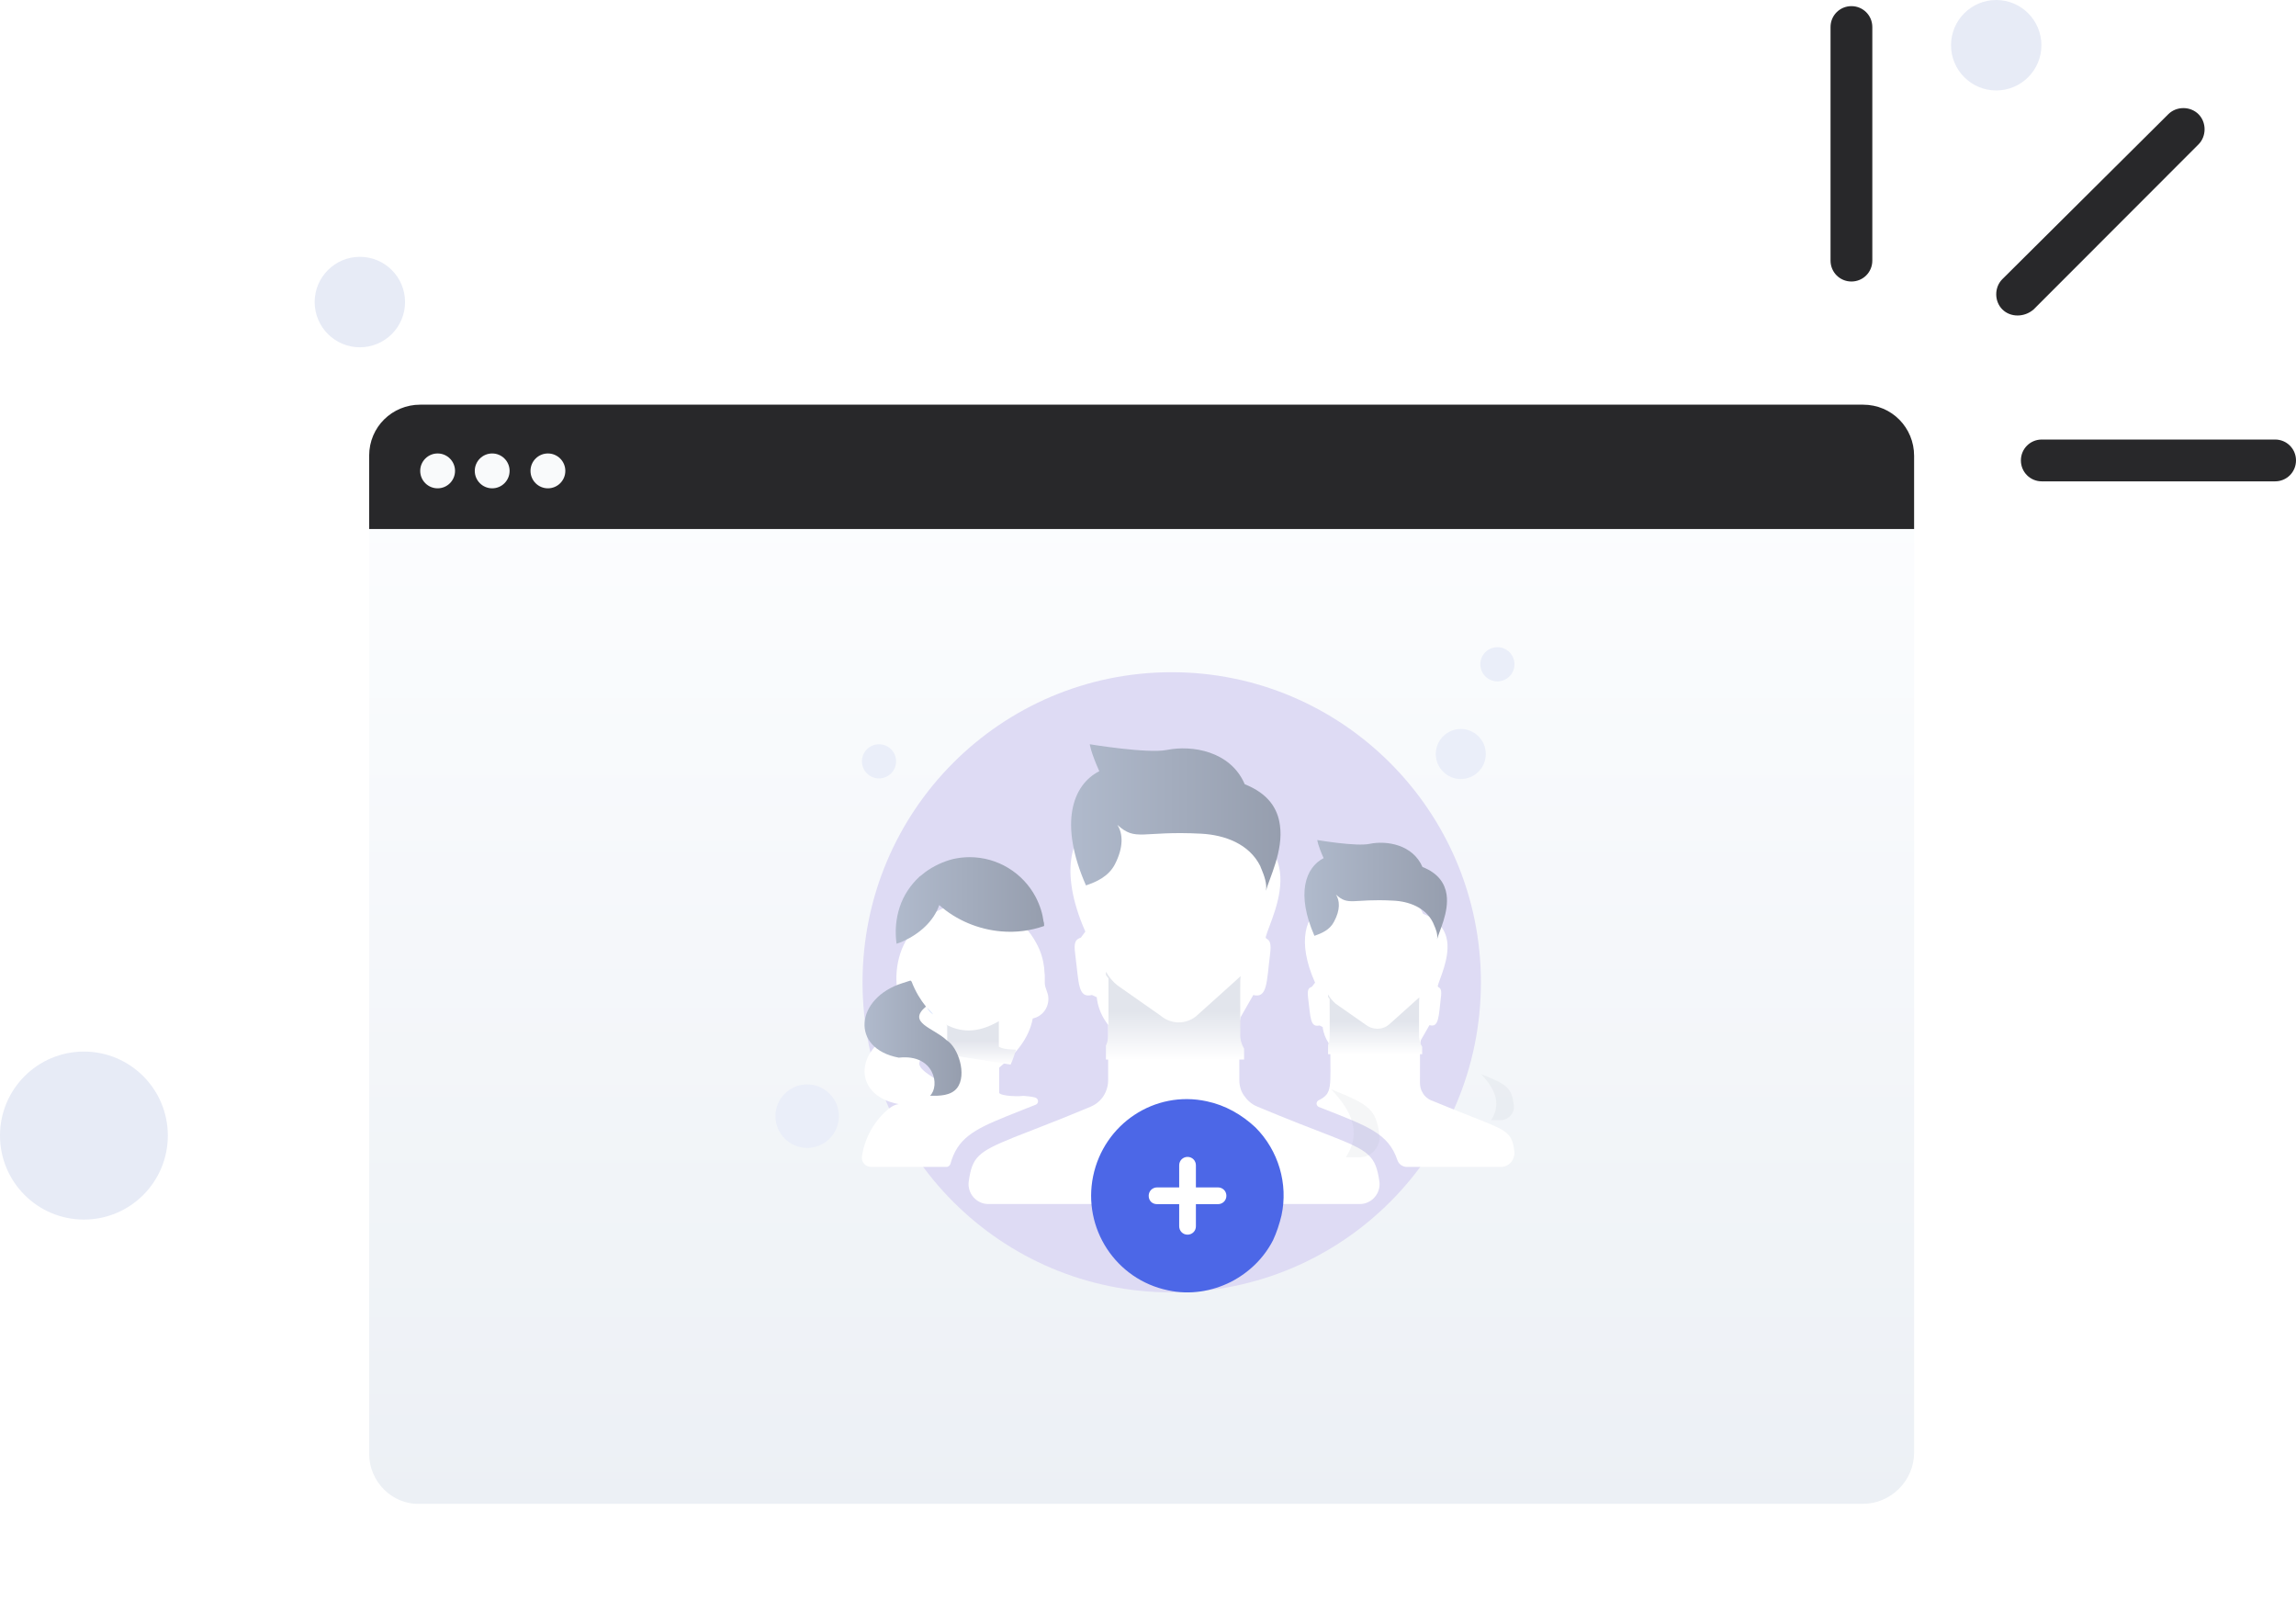 <svg width="479" height="334" viewBox="0 0 479 334" fill="none" xmlns="http://www.w3.org/2000/svg">
<path d="M416.458 18.869C421.664 18.869 425.885 14.645 425.885 9.435C425.885 4.224 421.664 0 416.458 0C411.252 0 407.031 4.224 407.031 9.435C407.031 14.645 411.252 18.869 416.458 18.869Z" fill="#E7EBF6"/>
<path d="M75.077 72.443C80.283 72.443 84.504 68.219 84.504 63.009C84.504 57.798 80.283 53.574 75.077 53.574C69.871 53.574 65.65 57.798 65.65 63.009C65.65 68.219 69.871 72.443 75.077 72.443Z" fill="#E7EBF6"/>
<path d="M17.507 254.394C27.175 254.394 35.013 246.55 35.013 236.873C35.013 227.196 27.175 219.352 17.507 219.352C7.838 219.352 0 227.196 0 236.873C0 246.55 7.838 254.394 17.507 254.394Z" fill="#E7EBF6"/>
<g filter="url(#filter0_d_10981_68554)">
<path d="M399.328 95.075V293.327C399.328 299.144 394.485 303.991 388.673 303.991H87.669C81.857 304.233 77.014 299.386 77.014 293.569V95.075C77.014 89.016 81.857 84.411 87.669 84.411H388.673C394.727 84.411 399.328 89.259 399.328 95.075Z" fill="url(#paint0_linear_10981_68554)"/>
</g>
<path d="M244.45 269.589C280.074 269.589 308.954 240.684 308.954 204.904C308.954 169.124 279.946 140.22 244.45 140.22C208.827 140.22 179.947 169.124 179.947 204.904C179.947 240.684 208.827 269.589 244.45 269.589Z" fill="#DEDBF4"/>
<path d="M304.755 162.503C307.636 162.503 309.972 160.165 309.972 157.282C309.972 154.399 307.636 152.062 304.755 152.062C301.874 152.062 299.539 154.399 299.539 157.282C299.539 160.165 301.874 162.503 304.755 162.503Z" fill="#EAEEF9"/>
<path d="M312.392 142.13C314.36 142.13 315.955 140.534 315.955 138.565C315.955 136.596 314.36 135 312.392 135C310.425 135 308.83 136.596 308.83 138.565C308.83 140.534 310.425 142.13 312.392 142.13Z" fill="#EAEEF9"/>
<path d="M183.381 162.375C185.348 162.375 186.943 160.779 186.943 158.81C186.943 156.841 185.348 155.245 183.381 155.245C181.413 155.245 179.818 156.841 179.818 158.81C179.818 160.779 181.413 162.375 183.381 162.375Z" fill="#EAEEF9"/>
<path d="M168.393 239.447C172.047 239.447 175.009 236.483 175.009 232.826C175.009 229.169 172.047 226.205 168.393 226.205C164.739 226.205 161.777 229.169 161.777 232.826C161.777 236.483 164.739 239.447 168.393 239.447Z" fill="#EAEEF9"/>
<g filter="url(#filter1_d_10981_68554)">
<path d="M313.096 233.718H293.527C292.602 233.718 291.808 233.123 291.544 232.329C289.627 226.639 285.396 225.249 275.149 221.213C274.554 220.948 274.488 220.154 275.083 219.824C278.058 218.368 277.529 217.111 277.529 208.377C277.396 208.245 277.264 208.046 277.198 207.914C276.537 206.921 276.074 205.73 275.942 204.539L275.281 204.209C273.298 204.672 273.43 202.554 272.901 198.452C272.703 196.732 272.967 196.401 273.694 196.136L274.355 195.276C270.455 186.542 272.438 181.051 276.273 179.066C275.016 176.287 274.95 175.294 274.95 175.294C274.95 175.294 283.082 176.684 285.859 176.088C289.429 175.36 294.85 176.221 296.899 180.918C300.271 182.242 301.593 184.425 301.923 186.675C302.386 190.38 300.337 194.416 299.94 196.004C300.006 196.07 300.006 196.136 300.072 196.203C300.601 196.467 300.8 196.93 300.601 198.386C300.138 202.29 300.205 204.738 298.221 204.142L296.436 207.252C296.37 207.649 296.304 207.781 296.304 207.98C296.238 208.575 296.238 209.7 296.238 216.185C296.238 216.979 296.436 217.706 296.833 218.302C297.23 219.03 297.891 219.559 298.684 219.89H298.75C303.378 221.809 306.683 223.066 309.129 224.058C314.55 226.242 315.476 226.837 315.939 230.476C316.071 232.263 314.815 233.718 313.096 233.718Z" fill="white"/>
</g>
<path d="M299.808 195.937C300.006 194.945 299.543 193.754 299.147 192.894C299.08 192.761 299.014 192.629 298.948 192.43C297.428 189.321 293.924 187.997 290.618 187.865C282.156 187.402 281.363 189.056 278.718 186.608C279.512 187.865 279.644 189.784 278.322 192.232C277.462 193.952 275.743 194.68 274.223 195.209C270.388 186.475 272.306 180.984 276.14 178.999C274.884 176.22 274.818 175.227 274.818 175.227C274.818 175.227 282.949 176.617 285.726 176.021C289.296 175.293 294.717 176.154 296.767 180.851C300.138 182.175 301.46 184.358 301.791 186.608C302.32 190.313 300.204 194.349 299.808 195.937Z" fill="url(#paint1_linear_10981_68554)"/>
<path opacity="0.1" d="M311.047 233.718C313.097 230.542 312.304 227.564 308.998 224.057C314.419 226.241 315.345 226.836 315.807 230.475C316.072 232.13 314.75 233.651 313.031 233.651H311.047V233.718Z" fill="#9AA2B2"/>
<path d="M296.701 218.367V219.889H277.066V217.904C277.529 216.845 277.397 216.911 277.397 208.376C277.265 208.244 277.133 208.045 277.066 207.913V207.45C277.463 208.178 278.058 208.839 278.653 209.369L284.801 213.669C286.256 214.86 288.305 214.926 289.76 213.735L295.511 208.575C295.71 208.376 295.908 208.244 296.106 208.045C296.04 208.641 296.04 209.766 296.04 216.25C296.106 216.978 296.305 217.705 296.701 218.367Z" fill="url(#paint2_linear_10981_68554)"/>
<g filter="url(#filter2_d_10981_68554)">
<path d="M211.953 218.963C208.78 218.896 208.45 218.301 208.45 218.301V213.008C211.821 210.229 214.664 206.987 215.457 202.752C217.573 202.289 218.895 200.37 218.697 198.253C218.631 197.326 218.036 196.466 217.969 195.474C217.969 195.011 217.969 194.547 217.969 194.084C217.969 193.753 217.969 193.489 217.903 193.158C217.903 192.827 217.837 192.496 217.837 192.166C217.639 190.578 217.242 188.923 216.184 187.005C213.54 182.042 208.317 178.734 202.433 178.734C201.244 178.734 200.054 178.866 198.93 179.131C196.814 179.594 194.897 180.52 193.178 181.844C192.847 182.108 192.517 182.373 192.186 182.638C192.12 182.704 192.054 182.77 191.922 182.836C190.071 184.556 188.616 186.74 187.823 189.188C187.03 191.636 186.831 194.15 187.162 196.665C187.162 196.731 187.162 196.797 187.162 196.863C187.162 196.929 187.162 196.996 187.162 197.062C187.228 197.525 187.36 197.459 187.03 197.856C186.964 197.988 186.831 198.12 186.765 198.319C186.369 199.047 186.038 200.039 186.501 201.23C187.294 203.48 188.881 203.149 190.335 204.406C190.269 204.472 190.137 204.538 190.071 204.538H190.005L188.352 205.068C178.435 208.178 177.312 218.698 187.493 220.617C186.765 220.683 186.104 221.08 185.641 221.411C182.402 223.925 180.353 227.763 179.824 231.534C179.625 232.659 180.551 233.718 181.741 233.718H197.475C197.806 233.718 198.136 233.453 198.269 233.122C199.723 227.829 203.028 225.976 209.904 223.197L213.871 221.609C214.532 221.345 215.259 221.08 216.052 220.749C216.779 220.484 216.713 219.426 215.92 219.227C215.127 219.029 214.333 218.963 213.54 218.896C212.879 218.963 212.35 218.963 211.953 218.963ZM191.79 212.214C191.79 211.552 192.252 210.824 193.244 210.03C193.641 210.56 194.17 211.155 194.765 211.684C195.227 212.081 195.69 212.478 196.219 212.875C196.55 213.074 196.88 213.338 197.211 213.603C197.277 213.669 197.343 213.735 197.409 213.735C197.475 213.802 197.607 213.868 197.674 213.934V217.176C197.607 217.11 197.541 217.044 197.475 217.044C197.145 216.779 196.88 216.514 196.616 216.316C196.153 215.985 195.69 215.72 195.227 215.456C195.029 215.323 194.897 215.257 194.765 215.125C193.244 214.132 191.856 213.206 191.79 212.214Z" fill="white"/>
</g>
<path d="M211.954 218.963C211.425 220.882 210.83 222.073 210.83 222.073L193.773 219.36L194.765 215.125C194.897 215.257 195.096 215.324 195.228 215.39C195.691 215.654 196.22 215.985 196.616 216.316C196.881 216.515 197.211 216.713 197.476 217.044C197.542 217.11 197.608 217.176 197.608 217.176V213.934C197.476 213.868 197.41 213.802 197.343 213.736C200.12 215.125 203.558 215.853 208.516 212.942C208.45 212.942 208.45 213.008 208.384 213.008V218.301C208.384 218.301 208.78 218.897 211.954 218.963Z" fill="url(#paint3_linear_10981_68554)"/>
<path d="M217.832 193.158C214.989 194.151 211.948 194.548 208.907 194.283C204.147 193.886 199.519 191.967 195.949 188.792C194.759 192.232 191.784 194.813 188.412 196.334C187.95 196.533 187.487 196.731 187.024 196.864C187.024 196.798 187.024 196.731 187.024 196.731C186.694 194.217 186.892 191.703 187.685 189.255C188.479 186.807 189.933 184.623 191.784 182.903C191.85 182.837 191.916 182.77 192.048 182.704C192.379 182.44 192.71 182.175 193.04 181.91C194.759 180.653 196.742 179.727 198.792 179.198C199.982 178.933 201.106 178.801 202.296 178.801C208.179 178.801 213.402 182.109 216.047 187.071C217.038 188.99 217.501 190.644 217.699 192.166C217.832 192.497 217.832 192.828 217.832 193.158Z" fill="url(#paint4_linear_10981_68554)"/>
<path d="M193.438 210.229C193.834 210.759 194.297 211.222 194.694 211.619C194.231 211.222 193.768 210.759 193.438 210.229Z" fill="#3973F4"/>
<path d="M199.654 226.969C198.398 228.557 196.018 228.623 194.035 228.557C196.15 226.506 194.96 219.823 187.556 220.617H187.49C177.309 218.698 178.433 208.178 188.283 205.068L189.936 204.539C190.068 204.605 190.134 204.671 190.2 204.803C190.994 206.854 192.051 208.575 193.175 209.964C189.142 213.339 194.762 214.397 197.472 216.978C199.852 218.367 201.836 224.19 199.654 226.969Z" fill="url(#paint5_linear_10981_68554)"/>
<path d="M193.375 210.229C193.308 210.163 193.242 210.096 193.242 210.03C193.242 210.03 193.308 210.163 193.375 210.229Z" fill="#3973F4"/>
<g filter="url(#filter3_d_10981_68554)">
<path d="M287.777 236.761C288.107 239.209 286.19 241.459 283.678 241.459H206.197C203.684 241.459 201.767 239.209 202.098 236.761C202.825 231.666 203.949 230.608 211.485 227.564L213.336 226.836C216.84 225.447 221.402 223.727 227.55 221.146C228.939 220.551 230.062 219.492 230.657 218.102C230.988 217.375 231.186 216.514 231.186 215.654V204.075C230.988 203.811 230.79 203.612 230.657 203.347C229.666 201.892 229.005 200.172 228.806 198.319L227.815 197.856C224.84 198.584 225.104 195.408 224.311 189.32C223.98 186.806 224.377 186.277 225.501 185.88L226.426 184.623C220.741 171.72 223.584 163.648 229.203 160.803C227.484 156.701 227.352 155.245 227.352 155.245C227.352 155.245 239.318 157.23 243.417 156.436C248.639 155.377 256.705 156.635 259.68 163.582C264.638 165.567 266.555 168.677 267.018 172.117C267.745 177.543 264.638 183.498 264.043 185.814C264.109 185.946 264.109 186.012 264.175 186.078C264.969 186.475 265.233 187.137 264.969 189.32C264.241 195.077 264.44 198.65 261.465 197.856L258.82 202.487C258.688 203.017 258.688 203.215 258.622 203.612C258.49 204.472 258.556 206.193 258.556 215.654C258.556 216.779 258.887 217.904 259.482 218.764C260.143 219.757 261.068 220.617 262.192 221.08C262.258 221.08 262.258 221.08 262.324 221.146C269.134 223.991 274.026 225.844 277.596 227.233C285.727 230.409 286.983 231.402 287.777 236.761Z" fill="white"/>
</g>
<path d="M264.111 185.814C264.375 184.358 263.714 182.572 263.185 181.315C263.119 181.116 262.987 180.918 262.921 180.653C260.607 176.021 255.516 174.169 250.624 173.904C238.129 173.242 237.005 175.624 233.105 172.051C234.295 173.904 234.427 176.749 232.576 180.322C231.254 182.836 228.741 183.961 226.56 184.689C220.874 171.787 223.717 163.715 229.336 160.869C227.485 156.701 227.353 155.245 227.353 155.245C227.353 155.245 239.319 157.23 243.418 156.436C248.641 155.378 256.706 156.635 259.681 163.582C264.639 165.567 266.557 168.677 267.019 172.118C267.813 177.477 264.705 183.432 264.111 185.814Z" fill="url(#paint6_linear_10981_68554)"/>
<path opacity="0.1" d="M280.77 241.393C283.811 236.761 282.621 232.394 277.729 227.233C285.728 230.409 287.05 231.402 287.777 236.695C288.108 239.143 286.191 241.393 283.678 241.393H280.77Z" fill="#9AA2B2"/>
<path d="M259.549 218.764V221.014H230.725V218.103C231.055 217.375 231.253 216.515 231.253 215.654V204.076C231.055 203.811 230.857 203.612 230.725 203.348V202.686C231.32 203.745 232.113 204.737 233.105 205.531L242.162 211.883C244.277 213.67 247.318 213.736 249.5 212.015L257.962 204.406C258.227 204.142 258.557 203.877 258.822 203.612C258.689 204.473 258.755 206.193 258.755 215.654C258.689 216.779 259.02 217.838 259.549 218.764Z" fill="url(#paint7_linear_10981_68554)"/>
<path d="M267.345 253.539C266.934 255.285 266.319 257.133 265.601 258.673C263.652 262.471 260.575 265.449 256.779 267.399C252.881 269.35 248.265 270.171 243.649 269.144C232.775 266.886 225.8 256.209 228.057 245.326C230.314 234.444 240.879 227.36 251.753 229.721C255.651 230.542 259.036 232.493 261.908 235.162C266.729 239.988 268.781 246.969 267.345 253.539Z" fill="#4C67E7"/>
<path d="M254.11 247.687H249.494V243.067C249.494 242.143 248.776 241.322 247.75 241.322C246.827 241.322 246.006 242.04 246.006 243.067V247.687H241.39C240.467 247.687 239.646 248.405 239.646 249.432C239.646 250.459 240.365 251.177 241.39 251.177H246.006V255.797C246.006 256.721 246.724 257.543 247.75 257.543C248.673 257.543 249.494 256.824 249.494 255.797V251.177H254.11C255.033 251.177 255.854 250.459 255.854 249.432C255.854 248.405 255.033 247.687 254.11 247.687Z" fill="white"/>
<path d="M399.328 95.075V110.344H77.014V95.075C77.014 89.016 81.857 84.411 87.669 84.411H388.673C394.727 84.411 399.328 89.259 399.328 95.075Z" fill="#28282A"/>
<path d="M91.298 101.861C93.305 101.861 94.931 100.233 94.931 98.225C94.931 96.218 93.305 94.59 91.298 94.59C89.292 94.59 87.666 96.218 87.666 98.225C87.666 100.233 89.292 101.861 91.298 101.861Z" fill="#F9FAFB"/>
<path d="M102.681 101.861C104.687 101.861 106.314 100.233 106.314 98.225C106.314 96.218 104.687 94.59 102.681 94.59C100.675 94.59 99.049 96.218 99.049 98.225C99.049 100.233 100.675 101.861 102.681 101.861Z" fill="#F9FAFB"/>
<path d="M114.308 101.861C116.314 101.861 117.941 100.233 117.941 98.225C117.941 96.218 116.314 94.59 114.308 94.59C112.302 94.59 110.676 96.218 110.676 98.225C110.676 100.233 112.302 101.861 114.308 101.861Z" fill="#F9FAFB"/>
<path d="M386.251 58.721C383.83 58.721 381.893 56.782 381.893 54.358V5.644C381.893 3.22 383.83 1.281 386.251 1.281C388.673 1.281 390.61 3.22 390.61 5.644V54.358C390.61 56.782 388.673 58.721 386.251 58.721Z" fill="#28282A"/>
<path d="M421.607 96.044C421.607 93.621 423.545 91.682 425.966 91.682H474.64C477.062 91.682 478.999 93.621 478.999 96.044C478.999 98.468 477.062 100.407 474.64 100.407H425.966C423.545 100.407 421.607 98.468 421.607 96.044Z" fill="#28282A"/>
<path d="M417.732 64.538C416.037 62.841 416.037 59.933 417.732 58.236L452.361 23.821C454.056 22.125 456.962 22.125 458.657 23.821C460.352 25.517 460.352 28.426 458.657 30.122L424.271 64.538C422.333 66.234 419.427 66.234 417.732 64.538Z" fill="#28282A"/>
<defs>
<filter id="filter0_d_10981_68554" x="57.623" y="74.716" width="361.097" height="258.371" filterUnits="userSpaceOnUse" color-interpolation-filters="sRGB">
<feFlood flood-opacity="0" result="BackgroundImageFix"/>
<feColorMatrix in="SourceAlpha" type="matrix" values="0 0 0 0 0 0 0 0 0 0 0 0 0 0 0 0 0 0 127 0" result="hardAlpha"/>
<feOffset dy="9.696"/>
<feGaussianBlur stdDeviation="9.696"/>
<feColorMatrix type="matrix" values="0 0 0 0 0.398 0 0 0 0 0.477 0 0 0 0 0.575 0 0 0 0.27 0"/>
<feBlend mode="normal" in2="BackgroundImageFix" result="effect1_dropShadow_10981_68554"/>
<feBlend mode="normal" in="SourceGraphic" in2="effect1_dropShadow_10981_68554" result="shape"/>
</filter>
<filter id="filter1_d_10981_68554" x="252.845" y="165.599" width="82.495" height="97.207" filterUnits="userSpaceOnUse" color-interpolation-filters="sRGB">
<feFlood flood-opacity="0" result="BackgroundImageFix"/>
<feColorMatrix in="SourceAlpha" type="matrix" values="0 0 0 0 0 0 0 0 0 0 0 0 0 0 0 0 0 0 127 0" result="hardAlpha"/>
<feOffset dy="9.696"/>
<feGaussianBlur stdDeviation="9.696"/>
<feColorMatrix type="matrix" values="0 0 0 0 0.398 0 0 0 0 0.477 0 0 0 0 0.575 0 0 0 0.27 0"/>
<feBlend mode="normal" in2="BackgroundImageFix" result="effect1_dropShadow_10981_68554"/>
<feBlend mode="normal" in="SourceGraphic" in2="effect1_dropShadow_10981_68554" result="shape"/>
</filter>
<filter id="filter2_d_10981_68554" x="160.406" y="169.038" width="77.702" height="93.766" filterUnits="userSpaceOnUse" color-interpolation-filters="sRGB">
<feFlood flood-opacity="0" result="BackgroundImageFix"/>
<feColorMatrix in="SourceAlpha" type="matrix" values="0 0 0 0 0 0 0 0 0 0 0 0 0 0 0 0 0 0 127 0" result="hardAlpha"/>
<feOffset dy="9.696"/>
<feGaussianBlur stdDeviation="9.696"/>
<feColorMatrix type="matrix" values="0 0 0 0 0.398 0 0 0 0 0.477 0 0 0 0 0.575 0 0 0 0.27 0"/>
<feBlend mode="normal" in2="BackgroundImageFix" result="effect1_dropShadow_10981_68554"/>
<feBlend mode="normal" in="SourceGraphic" in2="effect1_dropShadow_10981_68554" result="shape"/>
</filter>
<filter id="filter3_d_10981_68554" x="182.669" y="145.55" width="124.536" height="124.996" filterUnits="userSpaceOnUse" color-interpolation-filters="sRGB">
<feFlood flood-opacity="0" result="BackgroundImageFix"/>
<feColorMatrix in="SourceAlpha" type="matrix" values="0 0 0 0 0 0 0 0 0 0 0 0 0 0 0 0 0 0 127 0" result="hardAlpha"/>
<feOffset dy="9.696"/>
<feGaussianBlur stdDeviation="9.696"/>
<feColorMatrix type="matrix" values="0 0 0 0 0.398 0 0 0 0 0.477 0 0 0 0 0.575 0 0 0 0.27 0"/>
<feBlend mode="normal" in2="BackgroundImageFix" result="effect1_dropShadow_10981_68554"/>
<feBlend mode="normal" in="SourceGraphic" in2="effect1_dropShadow_10981_68554" result="shape"/>
</filter>
<linearGradient id="paint0_linear_10981_68554" x1="238.066" y1="79.332" x2="238.066" y2="306.367" gradientUnits="userSpaceOnUse">
<stop stop-color="#FDFEFF"/>
<stop offset="0.996" stop-color="#ECF0F5"/>
</linearGradient>
<linearGradient id="paint1_linear_10981_68554" x1="272.119" y1="185.584" x2="301.881" y2="185.584" gradientUnits="userSpaceOnUse">
<stop stop-color="#B0BACC"/>
<stop offset="1" stop-color="#969EAE"/>
</linearGradient>
<linearGradient id="paint2_linear_10981_68554" x1="286.89" y1="219.965" x2="286.89" y2="213.112" gradientUnits="userSpaceOnUse">
<stop stop-color="white"/>
<stop offset="1" stop-color="#E2E5EC"/>
</linearGradient>
<linearGradient id="paint3_linear_10981_68554" x1="202.869" y1="222.128" x2="202.869" y2="217.098" gradientUnits="userSpaceOnUse">
<stop stop-color="white"/>
<stop offset="1" stop-color="#E2E5EC"/>
</linearGradient>
<linearGradient id="paint4_linear_10981_68554" x1="186.857" y1="187.834" x2="217.837" y2="187.834" gradientUnits="userSpaceOnUse">
<stop stop-color="#B0BACC"/>
<stop offset="1" stop-color="#969EAE"/>
</linearGradient>
<linearGradient id="paint5_linear_10981_68554" x1="180.348" y1="216.558" x2="200.599" y2="216.558" gradientUnits="userSpaceOnUse">
<stop stop-color="#B0BACC"/>
<stop offset="1" stop-color="#969EAE"/>
</linearGradient>
<linearGradient id="paint6_linear_10981_68554" x1="223.437" y1="170.533" x2="267.156" y2="170.533" gradientUnits="userSpaceOnUse">
<stop stop-color="#B0BACC"/>
<stop offset="1" stop-color="#969EAE"/>
</linearGradient>
<linearGradient id="paint7_linear_10981_68554" x1="245.145" y1="221.125" x2="245.145" y2="211.029" gradientUnits="userSpaceOnUse">
<stop stop-color="white"/>
<stop offset="1" stop-color="#E2E5EC"/>
</linearGradient>
</defs>
</svg>
